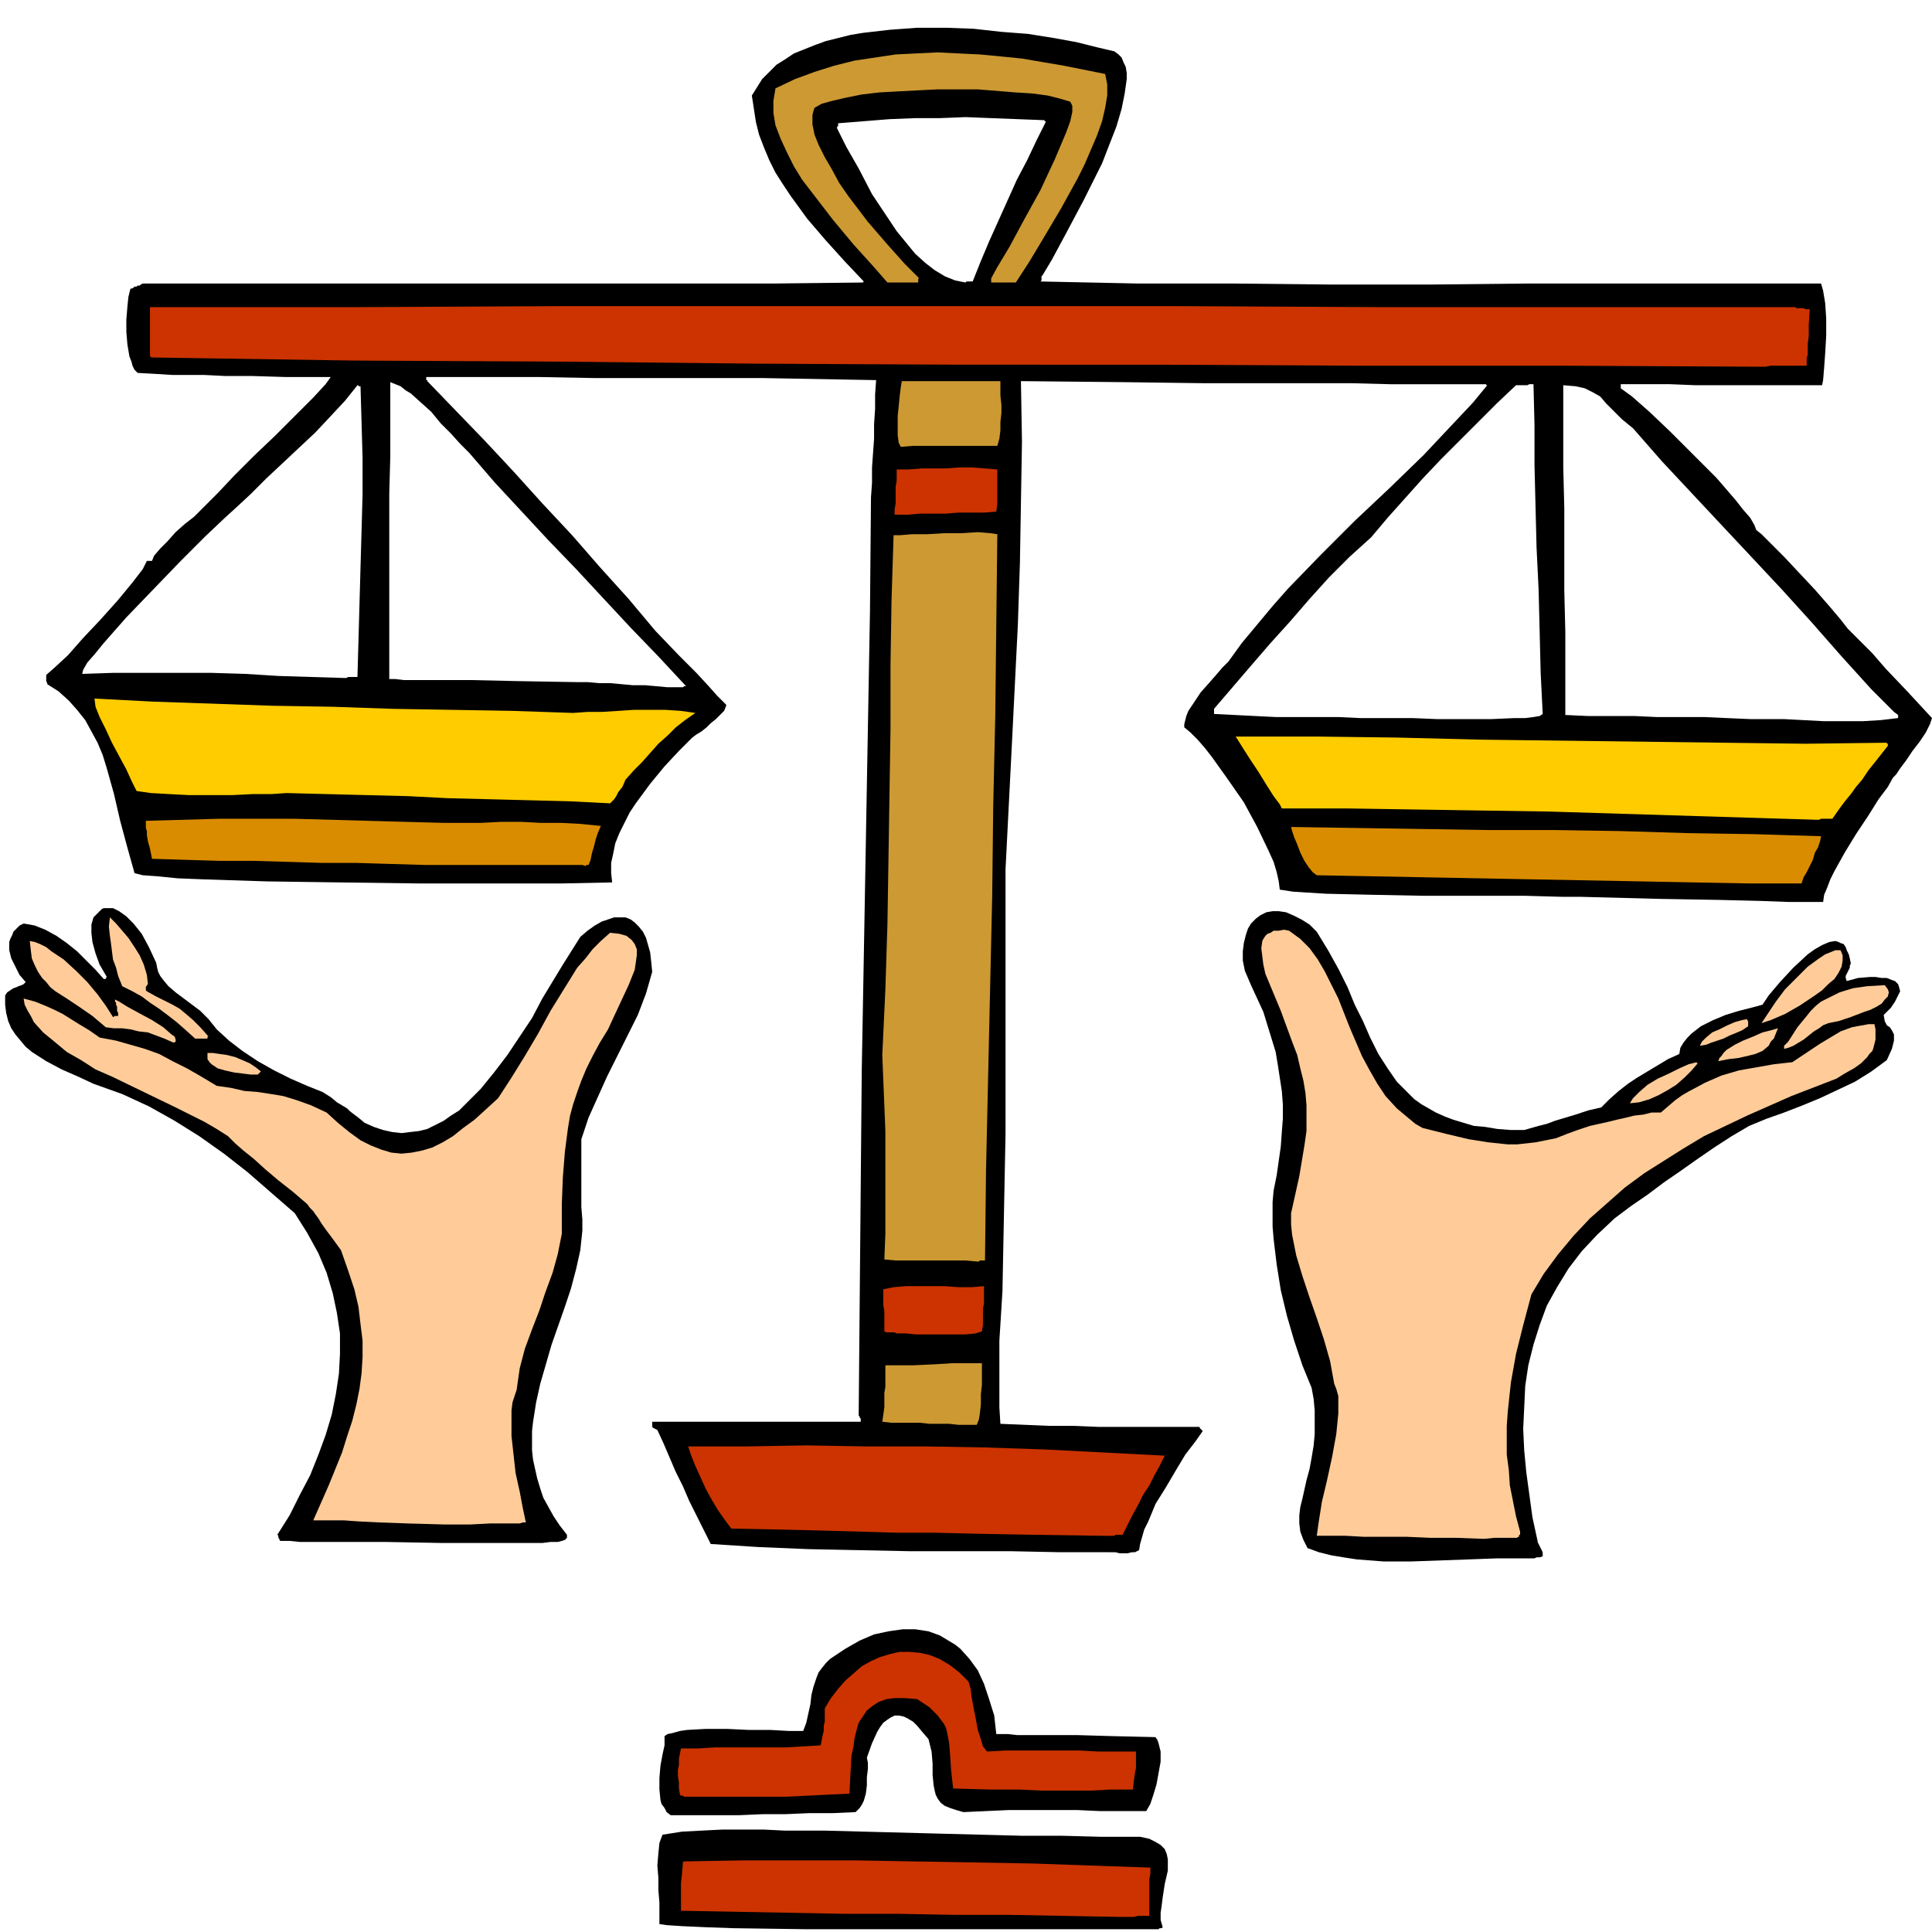 <svg xmlns="http://www.w3.org/2000/svg" fill-rule="evenodd" height="6.267in" preserveAspectRatio="none" stroke-linecap="round" viewBox="0 0 1881 1881" width="6.266in"><style>.brush1{fill:#000}.pen1{stroke:none}.brush2{fill:#c30}.brush3{fill:#fc9}.brush4{fill:#c93}</style><path class="pen1 brush1" d="M1114 1878H785l-71-1-28-1-22-1-15-1-7-1v-21l-1-12v-12l-1-12 1-12 1-10 3-8 19-3 19-1 20-1h41l20 1h39l38 1 38 1 38 1 39 1 38 1h39l38 1h39l9 2 6 3 5 3 4 4 2 5 1 5v11l-3 13-2 13-1 8-1 7v7l2 7-1 1h-2l-1 1h-14z"/><path class="pen1 brush2" d="m1089 1866-54-1-53-1h-54l-53-1h-53l-53-1-53-1-53-1v-27l1-9 1-12 57-1h113l56 1 57 1 57 1 57 2 58 2v6l-1 5v36h-11l-4 1h-15z"/><path class="pen1 brush1" d="m653 1767-4-3-2-4-3-4-1-4-1-10v-11l1-12 2-11 2-9v-9l3-2 5-1 7-2 7-1 18-1h21l21 1h21l18 1h14l3-8 2-9 2-9 1-9 2-8 3-9 2-5 3-4 4-5 4-4 15-10 14-8 14-6 14-3 14-2h12l13 2 11 4 5 3 5 3 5 3 5 4 9 10 8 11 6 13 5 15 5 16 2 18h11l9 1h58l34 1 43 1 2 3 1 3 1 4 1 4v10l-2 11-2 11-3 10-3 9-4 7h-45l-22-1h-67l-22 1-22 1-7-2-6-2-5-2-4-3-3-4-2-4-1-4-1-5-1-10v-11l-1-12-3-12-6-7-5-6-4-4-5-3-4-2-5-1h-4l-4 2-3 2-4 3-3 4-3 5-5 11-5 14 1 5v6l-1 8v8l-1 8-2 7-2 4-2 3-2 2-2 2-22 1h-23l-23 1h-22l-23 1h-67z"/><path class="pen1 brush2" d="M667 1749h-1l-1-1h-2l-1-1-1-6v-6l-1-6v-6l1-5v-6l1-5 1-5h17l16-1h69l17-1 17-1 1-5 1-5 1-4v-5l1-4v-13l6-10 7-9 7-8 8-7 8-7 9-5 9-4 10-3 9-2h10l10 1 9 2 10 4 10 6 9 7 9 9 2 7 1 8 2 11 2 10 2 11 3 9 2 7 4 5 18-1h72l18 1h37v16l-1 5-1 7-1 9h-22l-18 1h-50l-21-1h-28l-36-1-2-18-1-15-1-12-2-10-1-4-2-4-3-4-3-4-8-8-12-8-12-1h-10l-8 1-8 3-6 4-5 4-4 6-4 6-2 7-2 8-1 8-2 9-1 18-1 19-21 1-20 1-20 1h-99z"/><path class="pen1 brush1" d="M1484 1517h-27l-27 1-28 1-28 1h-27l-26-2-13-2-12-2-12-3-11-4-4-8-3-8-1-8v-8l1-8 2-8 2-9 2-9 3-11 2-11 2-12 1-11v-23l-1-11-2-11-9-22-8-24-7-24-6-25-4-25-3-25-1-12v-24l1-11 3-15 2-14 2-14 1-14 1-13v-14l-1-13-2-13-2-13-2-12-4-13-4-13-4-13-6-13-6-13-6-14-2-10v-9l1-8 2-8 2-6 3-5 5-5 4-3 6-3 6-1h6l7 1 7 3 8 4 8 5 7 7 11 18 10 18 9 18 7 17 8 16 7 16 8 16 9 14 9 13 11 11 6 6 7 5 7 4 7 4 9 4 8 3 10 3 10 3 11 1 12 2 13 1h13l7-2 7-2 8-2 8-3 10-3 10-3 12-4 13-3 8-8 9-8 9-7 9-6 10-6 10-6 10-6 11-5 1-6 3-5 4-5 4-4 9-7 12-6 12-5 13-4 12-3 11-3 6-9 11-13 13-14 14-13 7-5 7-4 7-3 6-1 3 1 2 1 3 1 2 3 1 3 2 4 1 4 1 5-1 2v2l-1 2-1 2-1 2-1 2v2l1 3 11-3 12-1h5l6 1h5l5 2 3 1 3 3 1 3 1 4-2 4-3 6-4 6-7 7 1 6 2 4 3 2 2 3 2 4v6l-2 8-5 11-15 11-16 10-17 8-17 8-17 7-18 7-17 6-17 7-17 10-17 11-16 11-17 12-16 11-16 12-16 11-16 12-17 16-15 16-13 17-11 18-10 18-7 19-6 19-5 20-3 20-1 21-1 21 1 21 2 21 3 22 3 22 5 23v1l1 2 1 2 1 2 1 2 1 2v4l-3 1h-3l-2 1h-10z"/><path class="pen1 brush1" d="M1080 1511h-48l-49-1h-98l-49-1-49-1-48-2-47-3-7-14-7-14-7-14-6-14-7-14-6-14-6-14-6-13-2-1-2-1-1-1v-5h203v-3l-1-1v-1l-1-1 1-112 1-112 1-112 2-111 2-112 2-112 2-111 1-112 1-14v-15l1-14 1-14v-14l1-15v-14l1-14-55-1-55-1H578l-54-1H415v3h1v1l28 29 28 29 28 30 28 31 29 31 27 31 28 31 26 31 23 24 17 17 12 13 8 9 5 5 3 3 1 1v1l-2 5-4 4-4 4-5 4-4 4-5 4-5 3-4 3-13 13-14 15-14 17-14 19-6 9-5 10-5 10-4 10-2 10-2 9v10l1 9-49 1H408l-76-1-72-1-62-2-25-1-20-2-14-1-8-2-7-25-7-26-6-26-7-25-4-13-5-12-6-11-6-11-8-10-8-9-10-9-11-7v-1l-1-2v-6l8-7 13-12 15-17 17-18 17-19 14-17 10-13 4-8h5l2-5 6-7 7-7 8-9 9-8 9-7 7-7 5-5 11-11 16-17 19-19 21-20 20-20 17-17 12-13 5-7h-44l-33-1h-26l-20-1h-31l-16-1-18-1-3-3-2-4-1-4-2-5-2-12-1-12v-12l1-12 1-10 2-8h1l2-1 1-1h2l1-1h2l1-1 2-1h613l88-1 1-1-18-19-19-21-18-21-16-22-8-12-7-11-6-12-5-12-5-13-3-12-2-13-2-13 5-8 5-8 7-7 7-7 8-5 9-6 10-4 10-4 11-4 12-3 12-3 12-2 26-3 27-2h28l27 1 27 3 26 2 25 4 22 4 20 5 17 4 4 3 3 3 2 5 2 4 1 6v6l-1 7-1 7-3 15-5 17-7 18-7 18-18 36-17 32-14 26-9 15-1 1v4l-1 1 95 2h94l95 1h95l95-1h286l2 7 2 12 1 15v17l-1 17-1 14-1 12-1 5h-123l-25-1h-48v4l11 8 17 15 20 19 23 23 22 22 19 22 7 9 7 8 4 7 2 5 5 4 9 9 13 13 15 16 15 16 14 16 11 13 7 9 2 2 2 2 4 4 6 6 10 10 13 15 20 21 25 27-2 6-4 8-6 9-7 9-6 9-6 8-4 6-3 3-5 9-9 12-10 16-12 18-11 18-10 18-4 8-3 8-3 7-1 7h-34l-27-1-41-1-58-1-76-2h-18l-36-1h-99l-51-1-44-1-32-2-13-2-1-8-2-9-3-10-5-11-11-23-13-24-16-23-15-21-7-9-7-8-7-7-6-5v-3l1-4 1-4 2-5 6-9 6-9 8-9 7-8 6-7 6-6 13-18 15-18 15-18 15-17 32-33 33-33 34-32 33-32 16-17 16-17 16-17 14-17h-1v-1h-94l-38-1h-145l-76-1-100-1 1 59-1 59-1 59-2 60-3 60-3 60-3 59-3 59v257l-1 51-1 51-1 52-1 16-1 16-1 16v65l1 16 24 1 24 1h24l24 1h98v1l1 1 1 1 1 1-7 10-10 13-9 15-10 17-10 16-7 17-4 8-2 7-2 7-1 6-4 2h-3l-4 1h-8l-4-1h-6zM650 669l-11-1-11-1h-12l-11-1-11-1h-11l-11-1h-11l-58-1-44-1h-66l-8-1h-6V480l1-36v-72l5 2 5 2 5 4 5 3 10 9 10 9 9 11 10 10 9 10 9 9 25 29 26 28 26 28 27 28 26 28 27 29 27 28 27 29h-2l-1 1h-15zm-314-9-33-1-32-1-32-2-33-1h-96l-30 1 1-4 4-7 7-8 9-11 22-25 26-27 27-28 24-24 19-18 11-10 14-13 15-15 16-15 16-15 16-15 15-16 14-15 12-15h1v1h2l1 35 1 35v35l-1 36-1 35-1 36-1 36-1 35h-9l-2 1h-1zm1368 40-23-1-22-1h-46l-22-1h-45l-22-1v-81l-1-40v-80l-1-40v-80l12 1 9 2 8 4 7 4 6 7 7 7 8 8 11 9 28 32 29 31 29 31 30 32 29 31 29 32 29 33 29 32 3 3 3 3 4 4 3 3 3 3 3 3 3 3 4 3v3l-17 2-17 1h-39l-19-1-19-1h-33zm-360-1h-20l-21-1h-61l-20-1-20-1-20-1v-5l18-21 18-21 19-22 19-21 19-22 19-21 20-20 21-19 16-19 17-19 17-19 18-19 19-19 18-18 18-18 18-17h11l2-1h4l1 40v39l1 40 1 40 2 41 1 40 1 41 2 40-3 2-6 1-8 1h-10l-23 1h-53l-24-1h-31zM940 275l-5-1-5-1-5-2-5-2-10-6-9-7-10-9-9-11-9-11-8-12-16-24-13-25-12-21-9-18v-2h1v-3l25-2 25-2 25-1h24l25-1 25 1 26 1 26 1v1h1v1l-9 18-9 19-10 19-9 20-9 20-9 20-8 19-8 20h-6l-1 1z"/><path class="pen1 brush1" d="M503 1502h-73l-55-1h-83l-10-1h-9l-1-1v-1l-1-1v-2l-1-1 12-19 10-20 10-19 8-20 7-19 6-20 4-20 3-20 1-19v-20l-3-20-4-19-6-20-8-19-11-20-12-19-23-20-23-20-23-18-24-17-24-15-25-14-13-6-13-6-14-5-14-5-15-7-16-7-15-8-14-9-6-5-5-6-5-6-4-6-3-7-2-8-1-8v-9l2-3 3-2 3-2 3-1 2-1 3-1 2-1 2-2-6-7-4-8-4-8-2-8v-8l1-3 2-4 1-3 3-3 3-3 4-2 6 1 5 1 5 2 5 2 11 6 10 7 10 8 9 9 9 9 8 9h2v-1l1-1-7-12-4-11-3-11-1-9v-8l2-7 4-4 4-4 2-1h9l6 3 7 5 7 7 8 10 7 13 7 15 1 5 1 4 2 4 3 4 5 6 7 6 8 6 8 6 8 6 8 8 8 10 12 11 13 10 15 10 16 9 16 8 16 7 15 6 8 5 6 5 5 3 5 3 3 3 4 3 4 3 6 5 9 4 9 3 9 2 9 1 8-1 9-1 8-2 8-4 8-4 7-5 8-5 7-7 14-14 13-16 13-17 12-18 12-18 10-19 20-33 17-27 7-6 7-5 7-4 6-2 6-2h11l5 2 4 3 4 4 4 5 3 6 2 7 2 7 1 9 1 10-6 21-8 21-10 20-10 20-10 20-9 20-9 20-7 21v66l1 12v11l-2 19-4 18-5 19-6 18-13 37-11 38-4 18-3 19-1 9v19l1 9 2 9 2 9 3 10 3 9 5 9 5 9 6 9 7 9v3l-2 2-3 1-4 1h-7l-8 1h-25z"/><path class="pen1 brush3" d="m1445 1498-27-1h-25l-23-1h-42l-18-1h-28l2-14 3-19 5-21 5-23 4-22 2-20v-17l-2-7-2-5-4-22-6-21-7-21-7-20-7-21-6-20-2-10-2-10-1-10v-11l8-36 5-30 2-14v-25l-1-12-2-12-3-12-3-13-5-13-11-30-15-36-2-9-1-8-1-8 1-7 1-2 2-3 2-2 3-1 3-2h5l5-1 5 1 11 8 9 9 8 11 7 12 13 26 11 28 6 14 6 14 7 13 8 14 8 12 11 12 6 5 6 5 6 5 7 4 24 6 21 5 19 3 19 2h9l9-1 9-1 10-2 10-2 10-4 11-4 12-4 9-2 9-2 8-2 9-2 8-2 9-1 8-2h9l7-6 7-6 7-5 7-4 15-8 16-7 17-5 17-3 17-3 18-2 9-6 9-6 9-6 10-6 10-6 11-4 5-1 6-1 5-1h6l1 5v10l-1 4-1 4-1 3-3 3-2 3-6 6-7 5-9 5-8 5-44 17-43 19-21 10-21 10-20 12-19 12-19 12-19 14-17 15-17 15-16 17-15 18-14 19-12 20-8 30-7 28-5 28-3 28-1 14v28l2 15 1 15 3 15 3 15 4 15v3h-1v2h-1l-1 1h-22l-10 1z"/><path class="pen1 brush2" d="m1073 1495-68-1-54-1-42-1h-36l-34-1-35-1-41-1-51-1-6-8-7-10-6-10-6-11-5-11-5-11-4-10-3-9h57l58-1 58 1h58l58 1 59 2 58 3 58 3-5 10-5 9-5 10-6 9-5 10-5 9-5 10-5 10h-7l-1 1h-12z"/><path class="pen1 brush3" d="m433 1484-36-1-28-1-20-1-14-1h-30l15-34 13-32 5-16 5-15 4-16 3-15 2-15 1-16v-16l-2-16-2-17-4-17-6-18-7-20-8-11-6-8-5-7-3-5-3-4-2-3-3-3-3-4-14-12-14-11-13-11-11-10-10-8-8-7-5-5-2-2-11-7-12-7-14-7-14-7-31-15-31-15-16-7-14-9-14-8-12-10-11-9-9-10-3-6-3-5-3-6-1-6 11 3 10 4 9 4 8 4 8 5 8 5 10 6 10 7 16 3 14 4 14 4 14 5 13 7 14 7 14 8 15 9 14 2 13 3 13 1 13 2 12 2 13 4 14 5 15 7 11 10 11 9 11 8 10 5 10 4 10 3 10 1 10-1 10-2 10-3 10-5 10-6 10-8 11-8 11-10 12-11 13-20 13-21 13-22 12-22 13-21 13-21 8-9 7-9 8-8 9-8 9 1 7 2 5 4 3 4 2 5v6l-1 7-1 7-6 15-7 15-7 15-6 13-8 13-7 13-6 12-5 12-4 11-4 12-3 11-2 12-3 23-2 25-1 26v29l-4 20-5 18-7 19-6 18-7 18-7 19-5 19-3 21-2 6-2 6-1 8v25l2 18 2 18 4 18 3 16 3 14h-3l-3 1h-29l-19 1h-25z"/><path class="pen1 brush4" d="m933 1387-9-1h-19l-9-1h-28l-9-1 1-7 1-7v-14l1-6v-21h28l21-1 16-1h29v21l-1 9v10l-1 9-1 6-2 5h-18z"/><path class="pen1 brush2" d="M875 1298h-2l-2-1h-8l-2-1v-20l-1-5v-16l10-2 12-1h38l13 1h13l12-1v17l-1 5v16l-1 6-6 2-10 1h-48l-10-1h-7z"/><path class="pen1 brush4" d="m951 1228-11-1h-68l-11-1 1-25v-100l-1-25-1-24-1-25 3-64 2-63 1-63 1-64 1-63v-63l1-63 2-63h6l12-1h15l17-1h17l15-1 12 1 7 1-1 88-1 89-2 88-1 88-2 88-2 89-2 89-1 88h-5l-1 1h-2z"/><path class="pen1 brush3" d="m1587 1074 1-2 2-3 3-3 3-3 8-7 10-6 11-5 10-5 9-4 8-2v1h1l-6 7-7 7-8 7-8 5-9 5-9 4-10 3-9 1zm-1337-28h-6l-8-1-8-1-9-2-7-2-6-4-2-2-2-3v-6h5l7 1 7 1 8 2 7 3 7 3 6 4 5 4-1 1-1 1-1 1h-1zm1423-13 1-3 2-2 2-3 3-3 8-5 8-4 10-4 9-4 8-2 7-2-2 5-2 5-3 3-2 4-6 5-7 3-8 2-9 2-9 1-10 2zm64-12v-3l1-1 1-1 1-1 1-1 9-14 9-11 4-5 5-5 5-4 6-3 12-6 13-4 14-2 17-1 3 4 1 3-1 4-3 3-3 4-5 3-6 3-6 2-13 5-12 4-10 2-5 2-4 3-5 3-5 4-5 4-5 3-5 3-5 2-4 1zm-82-3 2-4 4-4 6-5 7-3 8-4 7-3 7-2 5-1v1l1 1v5l-6 4-7 3-5 2-6 3-6 2-6 2-5 2-6 1zm-1486-3-9-4-8-3-8-3-9-1-8-2-8-1h-8l-8-1-13-11-13-9-12-8-11-7-5-4-4-5-4-4-4-6-3-6-3-7-1-8-1-9 5 1 5 2 6 3 5 4 12 8 12 11 11 11 10 12 8 11 7 11h1v-1h4v-3l-1-2v-4l-1-2v-2l-1-1v-2l4 2 8 5 11 6 13 7 11 7 8 7 3 2 1 3v2l-2 1zm21-4-10-9-8-7-9-7-8-6-9-6-8-6-9-5-10-5-4-10-2-8-3-8-1-8-1-8-1-7-1-9 1-9 6 6 6 7 6 7 6 9 5 8 4 9 3 10 1 9-1 1v1h-1v4l1 1 9 5 8 4 8 4 7 4 6 5 7 6 7 7 8 9h-1v2h-12zm1525-15 6-9 8-12 9-12 11-11 11-11 11-8 6-4 5-2 5-2h5l2 5v5l-1 6-3 6-4 6-6 5-6 6-7 5-15 10-14 8-14 6-9 3z"/><path class="pen1" d="m1703 860-53-1-52-1-53-1-53-1-52-1-53-1-52-1-53-1-4-3-4-5-4-6-4-8-3-8-3-7-2-6-1-4 64 1 64 1 64 1h65l64 1 65 2 65 1 65 2-1 5-2 6-3 5-2 7-3 6-3 6-3 5-2 6h-51zM570 843l-3-1H414l-34-1-33-1h-33l-33-1-34-1h-33l-33-1-33-1-2-10-2-7-1-6v-4l-1-3v-7l36-1 36-1h72l36 1 36 1 36 1 37 1h38l19-1h19l19 1h20l19 1 20 2-3 7-2 6-1 4-1 4-1 3-1 4-1 5-2 5h-2l-1 1z" style="fill:#d98c00"/><path class="pen1" d="m1769 798-66-2-65-2-65-2-65-2-66-1-65-1-64-1h-65l-2-4-6-8-7-11-8-13-8-12-7-11-5-8-2-3h79l79 1 80 2 79 1 79 1 79 1 80 1 79-1v1h1v2l-11 14-8 10-6 9-6 7-5 7-5 6-6 8-7 10h-11l-2 1h-2zM594 782l-40-2-39-1-39-1-40-1-39-2-40-1-39-1-39-1-15 1h-18l-20 1h-42l-19-1-18-1-14-2-5-10-5-11-7-13-7-13-6-13-6-12-4-10-1-8 57 3 58 2 58 2 59 1 58 2 59 1 58 1 59 2 14-1h14l16-1 15-1h31l15 1 14 2-10 7-9 7-8 8-9 8-8 9-8 9-8 8-8 9-3 7-4 5-2 4-2 3-2 2-1 1-1 1z" style="fill:#fc0"/><path class="pen1 brush2" d="M871 501v-5l1-6v-16l1-6v-11h12l12-1h24l13-1h12l13 1 12 1v33l-1 8-12 1h-25l-12 1h-25l-12 1h-13z"/><path class="pen1 brush4" d="m877 435-2-4-1-7v-19l1-10 1-10 1-8 1-6h96v14l1 9v8l-1 9v8l-1 8-2 7h-82l-12 1z"/><path class="pen1 brush2" d="m1719 357-196-1h-196l-197-1H934l-197-1-196-2-196-1-196-3h-2v-1h-1v-48h200l200-1h600l201 1h401l1 1h7l2 1h4l-1 15v11l-1 8v10l-1 4v7h-35l-5 1z"/><path class="pen1 brush4" d="m864 275-14-16-19-21-20-24-20-26-10-13-8-13-7-14-6-13-5-13-2-12V98l1-6 1-6 19-9 19-7 19-6 20-5 20-3 20-3 20-1 21-1 20 1 21 1 21 2 20 2 41 7 40 8 2 10v11l-2 12-3 13-5 14-6 14-6 14-7 14-16 29-16 27-15 25-13 20h-24v-4l6-11 12-20 14-26 16-29 14-30 11-26 4-11 2-9v-6l-1-2-1-2-10-3-12-3-15-2-16-1-37-3h-39l-20 1-19 1-18 1-17 2-15 3-13 3-11 3-7 4-1 3-1 4v9l2 10 4 10 6 12 7 12 7 13 9 13 19 25 19 22 17 19 14 14h-1v4h-30z"/></svg>
